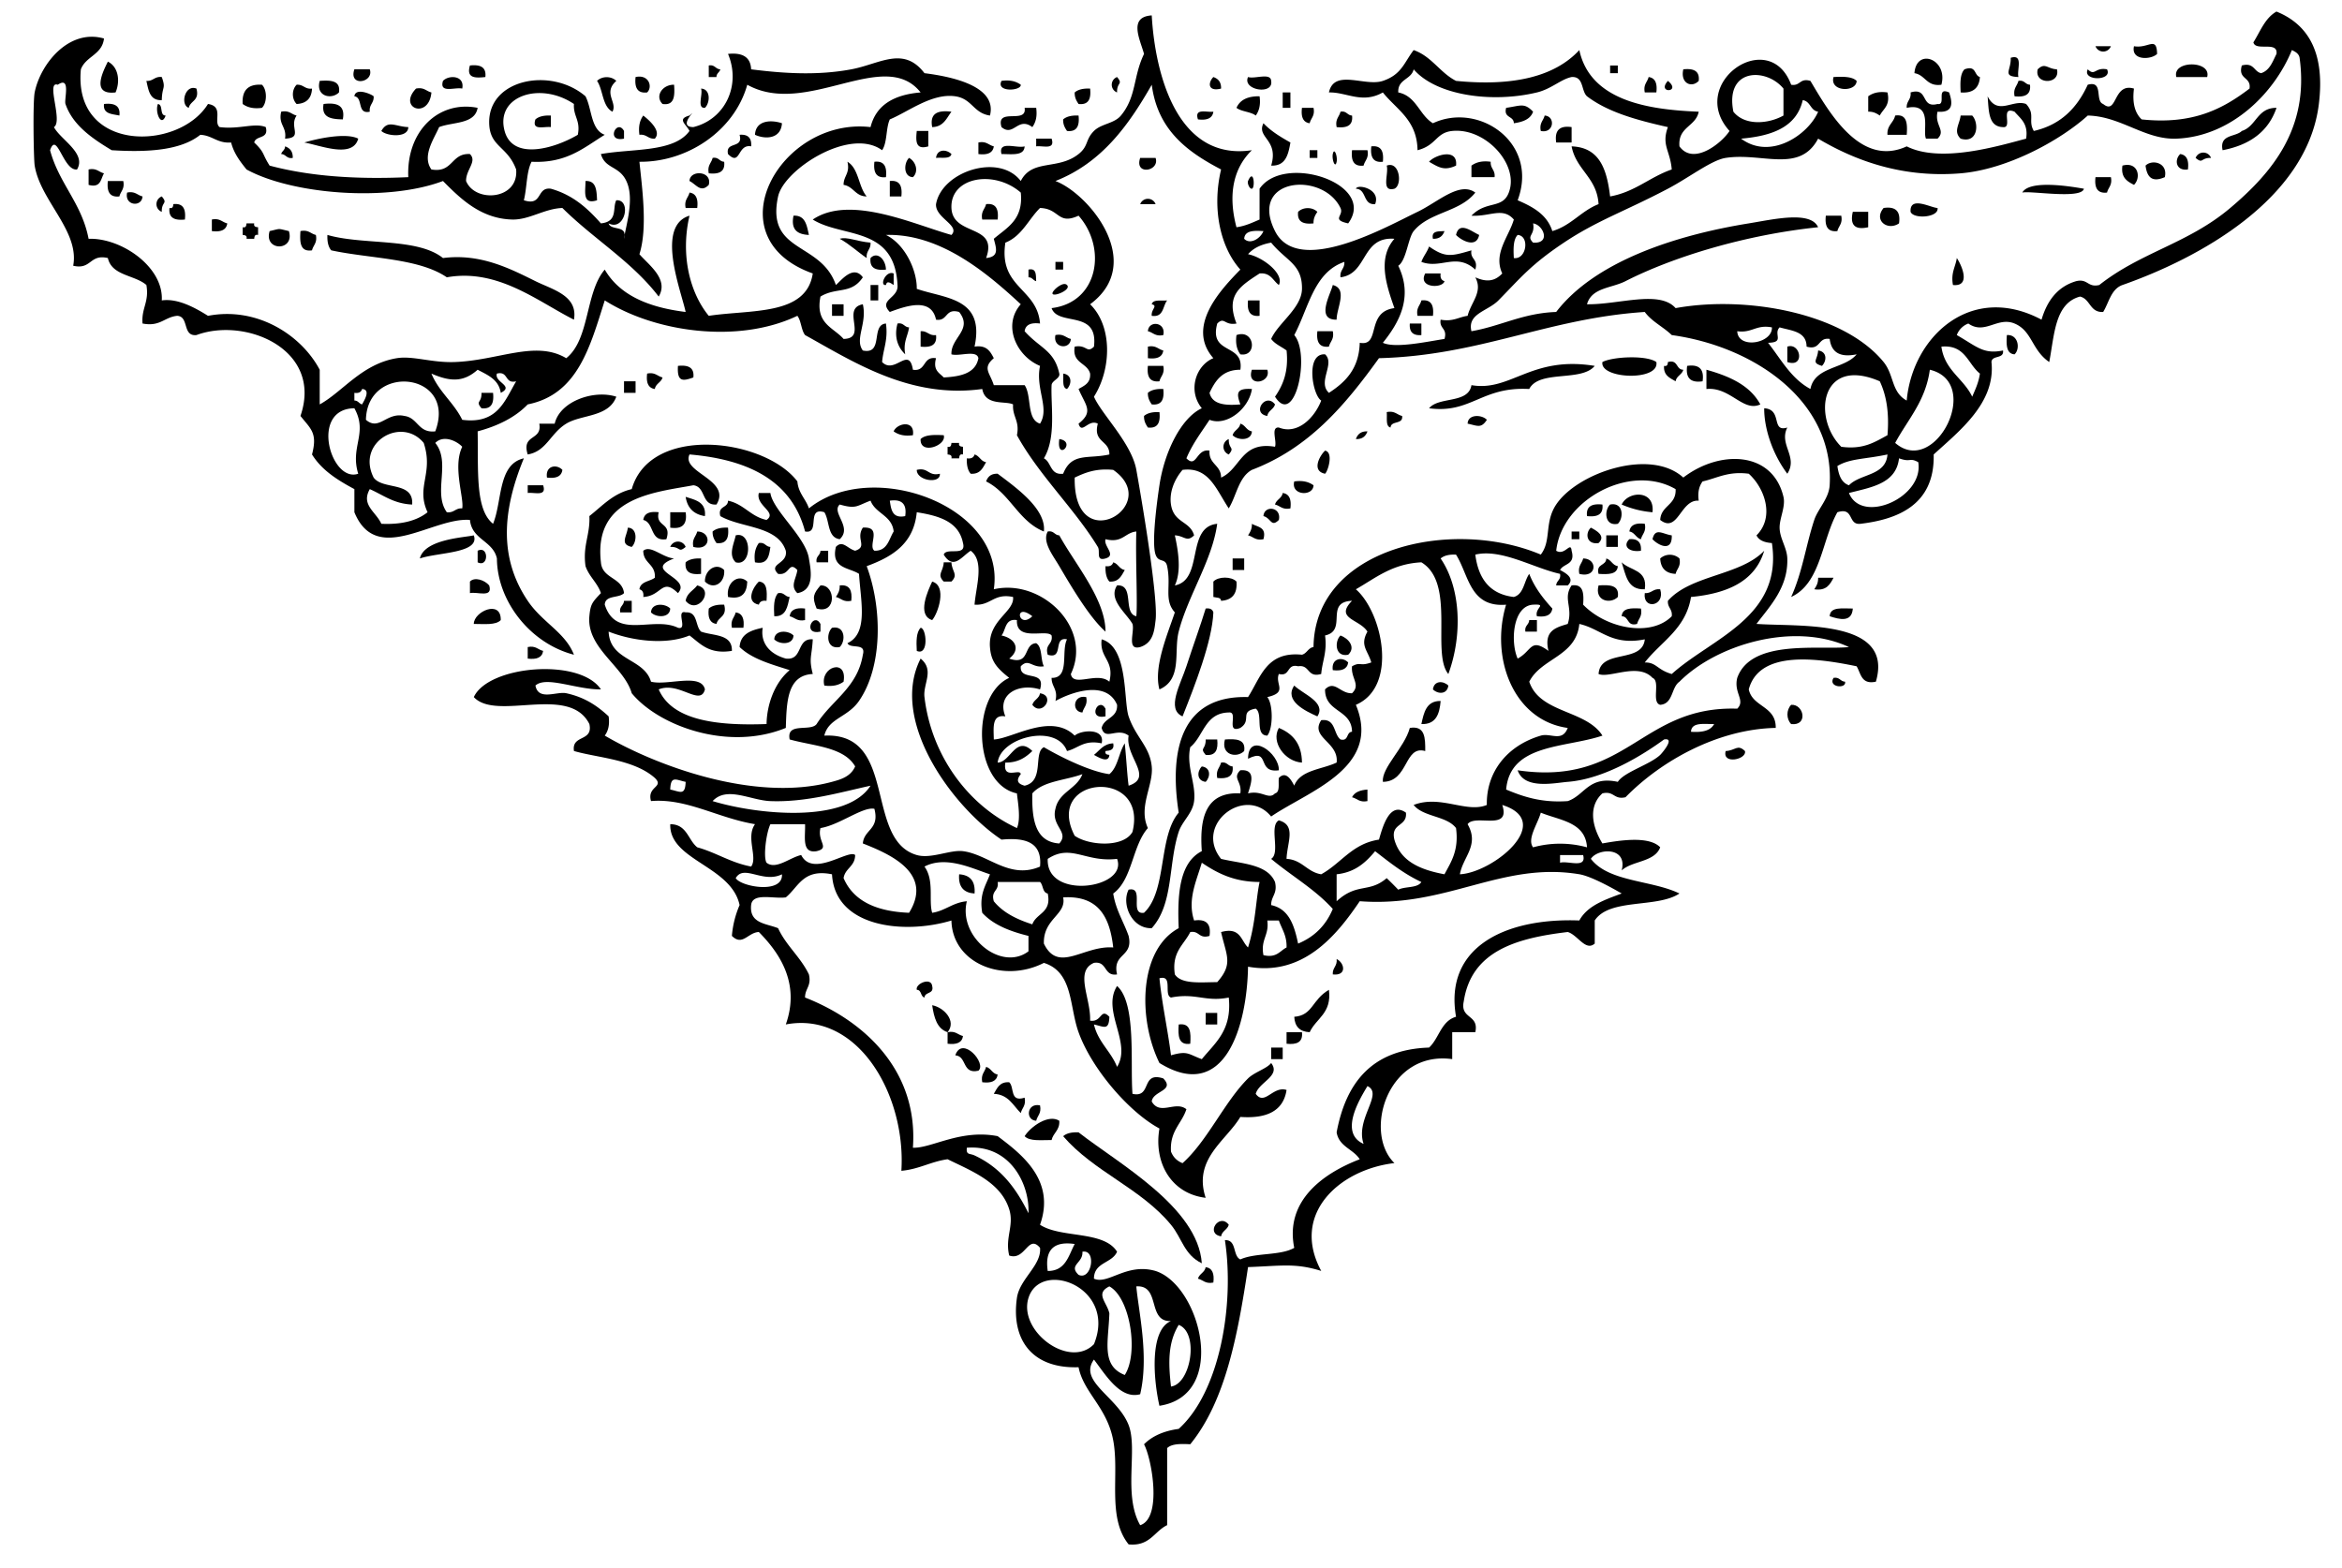 <svg xmlns="http://www.w3.org/2000/svg" viewBox="0 0 145.92 97.68"><g clip-rule="evenodd" fill-rule="evenodd"><path d="M134.4 3.36c-.366.37-1.646.428-1.44-.48.9.161 1.41-.665 1.44.48zM130.56 2.88h.961a.513.513 0 01-.96 0zM120.96 5.28c-.93.129-.988-.611-1.68-.72.12-1.614 2.11-.873 1.68.72zM125.28 3.6c.807-.247.373.746.479 1.2-1.04-.045-.44-.418-.48-1.2zM6.72 3.84c.675.333.775 1.24.48 1.92-1.563.182-.767-1.329-.48-1.92zM29.28 4.08c.628-.068 1.033.087.96.72-.627.067-1.201.081-.96-.72zM44.16 4.08c.388-.068.413.227.72.24-.045.194-.241.239-.24.48h-.48v-.72zM100.32 4.08h.479v.48h-.479v-.48zM128.16 4.32c.234.967-1.435.967-1.2 0 .46-.45.6-.026 1.2 0zM137.52 4.8h-1.921c-.28-1.049 2.2-1.049 1.92 0zM22.08 4.32h.96c.28.833-1.341 1.116-.96 0zM104.88 4.32c.628-.067 1.032.088.96.72-.45.471-1.16.139-.96-.72zM122.4 4.32c.755-.275.583.377.96.48-.045.675-.418 1.022-1.2.96-.03-.592-.04-1.156.24-1.44zM130.08 4.32c.458.451.435-.142 1.2 0 .37.738-1.57.738-1.2 0zM10.08 4.8c.269.756.021.543 0 1.44-.754.034-.825-.616-.96-1.2.43.03.506-.294.96-.24zM28.8 5.52c-.453-.106-1.446.326-1.2-.48.358-.381 1.368-.351 1.2.48zM38.4 5.04c-.849.757.081 1.333-.24 1.92-.635-.325-.575-1.345-.96-1.92.315-.308.884-.308 1.2 0zM39.6 4.8c.844-.182 1.074.628.72.96-.632.073-.788-.332-.72-.96zM69.6 4.8c.4.477-.022.305 0 .96a.513.513 0 010-.96zM75.6 4.8c.296.105.493.307.48.72-.833.209-.823-.37-.48-.72zM77.76 4.8c.422.138 1.41-.29 1.44.24.167.899-1.816.585-1.44-.24zM102.72 4.8c.423.058.547.413.48.96h-.721c-.1-.502.16-.635.24-.96zM114.24 4.8c.592-.031 1.156-.036 1.439.24-.01.722-1.7.697-1.44-.24zM19.92 5.04c.688-.047 1.31-.03 1.2.72-.463.467-1.469.251-1.2-.72zM62.4 5.04c.557-.077.921.039 1.2.24.042.391-1.57.485-1.2-.24zM103.92 5.04c.89.728-.73.809 0 0zM125.76 5.04c.388-.068.413.227.72.24.073.632-.332.788-.96.72-.1-.501.16-.636.24-.96zM16.32 5.28c.329.307.329 1.133 0 1.44-.556.076-.921-.039-1.2-.24-.055-.855.345-1.255 1.2-1.2zM18.48 5.28c.431-.03.506.294.96.24-.029.611-.349.931-.96.96-.308-.315-.308-.885 0-1.2zM42 5.28c.047.688.03 1.31-.72 1.2-.498-.494.001-1.217.72-1.2zM12.24 5.52c.206.766-.378.742-.48 1.2-.551-.188-.234-1.486.48-1.2zM25.92 5.52c.502-.102.636.165.96.24-.154 1.697-2.128.993-.96-.24zM43.68 5.52c.61.024.567.894.24 1.2-.521.04-.109-.851-.24-1.2zM67.92 5.52c.068.627-.087 1.032-.72.96-.127-.193-.25-.39-.24-.72.213-.186.542-.258.96-.24zM22.08 6c.062-.562 1.054-.138 1.2 0 .031.431-.293.506-.24.96-.818.178-.395-.884-.96-.96zM79.92 5.76h.48v.96h-.48v-.96zM117.6 5.76c.19.83-.267 1.014-.479 1.44-.193-.127-.39-.25-.72-.24V6c.28-.202.64-.316 1.2-.24zM119.04 5.76c1.144-.343.597 1.004 1.68.72.575.095-.133-1.093.721-.72.206.603.313 1.286-.721 1.2-.198.861.541 1.161 0 1.68H120c-.236-.492.45-2.262-1.2-1.92-.03-.43.29-.506.24-.96zM78.479 6c.077.557-.038.921-.239 1.2-.315-.245-.885-.235-1.2-.48.218-.502.708-.732 1.439-.72zM6.48 6.48c.627-.068 1.032.088.96.72-.459-.101-1.033-.087-.96-.72zM9.84 6.48c.346.054.084.716.48.72-.271.771-.685-.231-.48-.72zM20.16 6.48c.82-.1 1.367.072 1.2.96-.703-.017-1.353-.087-1.2-.96zM95.52 6.96c-.165.474-.64.64-1.199.72-.003-.477-.655-.305-.48-.96.905-.126 1.126-.337 1.679.24zM63.84 6.72h.72c.077.556-.039.921-.24 1.2-.907-.678-1.166.636-1.92 0-.376-1.256 1.607-.153 1.44-1.2zM81.12 6.72h.72c.102.501-.164.635-.24.96-.422-.058-.547-.413-.48-.96zM141.84 6.72c-.51 1.49-1.681 2.319-3.36 2.64-.209-1.009.798-.803 1.2-1.2.91-.288.95-1.451 2.16-1.44zM17.52 6.96c.501-.102.635.165.96.24-.491.726.441 1.385-.72 1.44.117-.758-.432-.848-.24-1.68zM59.28 6.96c-.309.412-.496.944-1.2.96-.167-.888.38-1.06 1.2-.96zM75.6 6.96c-.058.422-.412.547-.96.48-.242-.722.535-.425.96-.48zM83.52 6.96c.388-.067.414.227.721.24.072.632-.333.788-.96.72-.102-.502.163-.635.239-.96zM34.32 7.2v.72c-.425-.055-1.202.242-.96-.48.214-.187.542-.258.96-.24zM40.08 7.2c.42.329 1.143.988.72 1.44-.43.03-.506-.294-.96-.24-.076-.557.038-.921.24-1.2zM67.2 7.2c.067.627-.088 1.032-.72.96-.127-.193-.25-.39-.24-.72.214-.187.542-.258.96-.24zM96.24 7.2c.696.043.578 1.141-.24.96-.102-.502.164-.636.24-.96zM118.08 7.2c.75-.11.768.513.72 1.2h-1.2c-.04-.597.38-.743.48-1.2zM122.16 7.2h.72c.445.473.357 1.767-.72 1.44-.47-.449-.07-.879 0-1.44zM48.72 7.68c-.057.951-.984 1.03-1.68.72.049-.959 1.089-.925 1.68-.72zM25.44 7.92c-.004.698-1.356.567-1.68.24.41-.72.873-.266 1.68-.24zM78.72 7.68c.467.493 1.066.854 1.681 1.2-.135.746-.287 1.474-1.2 1.44.491-1.636-.93-1.729-.481-2.64zM38.88 8.16v.48c-1.17.24-.443-1.277 0-.48zM97.92 7.92v.96h-.96c-.111-.752.209-1.071.96-.96zM57.12 8.16h.72v.96c-.801.241-.787-.333-.72-.96zM22.32 8.64c-.346 1.259-2.352.416-3.36.24.869-.26 2.614-.623 3.36-.24zM46.08 8.4c.523-.043.764.197.72.72-.866-.164-.651 1.272-1.44.48-.18-.82.975-.305.72-1.2zM64.56 8.64h.96c.242.722-.535.425-.96.48v-.48zM60.96 8.88c.501-.102.636.165.96.24-.058.422-.413.547-.96.48v-.72zM17.76 9.12c.295.104.493.307.48.72-.388.068-.414-.227-.72-.24.045-.194.241-.239.24-.48zM63.84 9.12c-.027.613-.804.476-1.44.48-.227-.867.945-.335 1.44-.48zM85.44 9.12c.632-.072.787.332.72.96-.633.072-.788-.332-.72-.96zM137.76 9.84c-.654-.021-.482.4-.96 0a.513.513 0 01.96 0zM59.28 9.6c-.074.326-.601.199-.96.24.067-.556.641-.551.96-.24zM81.6 9.36h.48v.48h-.48v-.48zM83.04 9.6c.092-.457.306.153.24.48-.092.457-.305-.153-.24-.48zM84.24 9.36h.96c.102.502-.165.636-.24.96-.633.073-.787-.332-.72-.96zM90.72 10.32c-.737.341-1.079.108-1.68-.24.328-.407 1.807-.897 1.68.24zM135.84 9.6c.422.058.547.413.48.96-.75.112-.86-.603-.48-.96zM44.4 9.84c.388-.067.413.227.72.24.072.632-.333.788-.96.72-.101-.502.165-.635.24-.96zM56.64 9.84c.417.219.62.841.24 1.2-.61-.024-.567-.894-.24-1.2zM71.04 9.84H72c.28.833-1.341 1.116-.96 0zM52.8 10.08c.711.409.681 1.56 1.2 2.16-.716-.004-.816-.624-1.44-.72-.005-.565.414-.707.24-1.44zM54.48 10.08c.632-.072.788.332.72.96-.632.072-.788-.332-.72-.96zM92.88 10.08c-.03.43.294.506.24.96h-1.44v-.72c.279-.201.643-.317 1.2-.24zM134.88 11.04c-.694.298-1.094.123-1.2-.72.4-.407 1.41-.191 1.2.72zM86.4 10.32c.808-.305.992 1.217.479 1.44-.866.227-.334-.945-.479-1.44zM132.24 10.32c.971-.269 1.187.737.72 1.2-.42-.219-.83-.446-.72-1.2zM5.52 10.56c.501-.102.635.165.96.24-.209.351-.19.93-.96.72v-.96zM44.16 11.52c-.5.521-.776-.029-1.2-.24.021-.714 1.431-.642 1.2.24zM77.76 11.28c.363-.847.455.442.24.48-.142.025-.302-.337-.24-.48zM130.56 11.04h.961c.102.501-.165.635-.24.96-.63.072-.79-.333-.72-.96zM6.72 11.28h.96c.102.502-.165.636-.24.96-.632.072-.788-.332-.72-.96zM36.48 11.28c.675-.035.692.588.72 1.2-.944.304-.714-.566-.72-1.2zM55.44 11.28c.632-.072.788.333.72.96h-.72v-.96zM129.84 11.76c-.146.671-3.341.11-3.84.24.46-.833 3.15-.358 3.84-.24zM7.92 12c.502-.102.636.165.96.24-.043.696-1.141.578-.96-.24zM42.96 12c.422.058.547.413.48.96h-.72c-.102-.502.165-.635.24-.96zM72 12.72h-.96a.513.513 0 01.96 0zM10.08 12.24c.4.477-.022.305 0 .96a.513.513 0 010-.96zM10.8 12.72c.632-.073.788.332.72.96-.627.067-1.032-.088-.96-.72.204.044.227-.094.24-.24zM61.44 12.72c.632-.073.788.332.72.96h-.96c-.102-.502.164-.636.24-.96zM120.72 12.96c.096.598-1.499.71-1.68.24-.07-1.021 1.28-.244 1.68-.24zM82.08 13.2c-.127.193-.25.39-.24.72-.628.068-1.032-.087-.96-.72.315-.308.885-.308 1.2 0zM117.36 12.96c.751-.111 1.071.208.96.96-.71.484-1.61-.189-.96-.96zM115.44 13.2h.96v.96c-.83.186-1.15-.134-.96-.96zM49.44 13.44c.754-.035.825.616.96 1.2-.69-.031-1.14-.3-.96-1.2zM113.76 13.44h.96c.102.501-.164.636-.24.96-.63.072-.79-.332-.72-.96zM13.2 13.68c.501-.102.635.165.96.24-.058.422-.413.547-.96.48v-.72zM15.36 13.92h.48c-.044.204.094.227.24.24v.48c-.204-.044-.227.093-.24.24h-.48c.044-.204-.093-.226-.24-.24v-.48c.204.044.226-.094.24-.24zM18 14.4c.384 1.271-1.584 1.271-1.2 0 .739-.168.461-.168 1.2 0zM92.16 14.64c-.17.863-1.127.337-1.44 0 .193-.886.988-.199 1.44 0zM18.72 14.4c.501-.102.635.165.96.24.102.501-.165.635-.24.96-.75.11-.767-.513-.72-1.2zM90 14.4c-.104.295-.307.493-.72.48-.112-.512.343-.457.72-.48zM20.4 14.64c2.234.646 5.601.159 7.2 1.44 2.335-.301 4.188.662 5.76 1.44 1.066.528 2.666.896 2.4 2.4-2.26-1.137-4.743-3.207-7.92-2.64-1.759-1.201-4.764-1.156-7.2-1.68-.186-.214-.258-.542-.24-.96zM55.2 16.8c-.628.068-1.033-.087-.96-.72.411-.434.944.073.96.72zM121.92 16.08c.302.434.905 1.799-.24 1.68-.14-.779.16-1.116.24-1.68zM65.76 16.32h.48v.48h-.48v-.48zM64.08 16.8c.512-.112.457.343.48.72-.194-.045-.239-.241-.48-.24v-.48zM88.8 17.04h.96c-.039.279.054.427.24.48-.109.472-1.684.431-1.2-.48zM54.24 17.76h.48v.96h-.48v-.96zM65.76 18c.038-.038.505-.456.72-.24.364.365-1.481 1.001-.72.24zM83.04 17.76c.954.242.23 1.447.24 2.16-1.312.02-.394-1.55-.24-2.16zM71.76 18.96c.075-.326.601-.199.96-.24-.284.356-.208 1.072-.96.96-.051-.41.409-.621 0-.72zM77.76 18.72h.72v.96c-.632.072-.788-.332-.72-.96zM88.56 18.72c.633-.073.788.332.721.96h-.96c-.102-.502.163-.636.239-.96zM51.84 18.96h.72v.72h-.72v-.72zM55.92 20.16c.388-.068.413.227.72.24-.077.563-.379.901-.24 1.68-.531-.507-.68-1.179-.48-1.92zM72.48 20.88c-.501.102-.635-.165-.96-.24.043-.696 1.141-.578.96.24zM87.84 20.16h.72v.72c-.524.043-.763-.196-.72-.72zM57.36 20.64c.431-.031.506.293.96.24.073.632-.332.788-.96.72v-.96zM82.08 20.64h.96c.102.501-.164.635-.24.96-.632.072-.787-.332-.72-.96zM65.76 20.88c.502-.102.636.165.96.24-.043.696-1.141.578-.96-.24zM77.04 20.88c1.139-.403 1.323 1.381.24 1.2-.202-.279-.316-.643-.24-1.2zM125.04 20.88c.714-.051.847.856.479 1.2-.52-.035-.52-.605-.48-1.2zM71.52 21.6c.501-.102.635.165.96.24-.058.422-.413.547-.96.48v-.72zM111.36 22.56v-.96c.83-.28 1.12 1.341 0 .96zM113.28 21.84c.556.067.552.641.239.96-.7-.209-.27-.36-.24-.96zM103.2 22.56c.215 1.212-3.545 1.062-3.36 0 .63-.336 2.74-.443 3.36 0zM103.92 22.56c.655-.175.483.477.96.48-.085.315-.423.377-.479.72-.352-.208-.761-.359-.721-.96.2.044.23-.093.24-.24zM42.24 22.8c.627-.067 1.032.088.96.72-.675.246-1.022.272-.96-.72zM71.52 22.8h.96c.102.502-.165.636-.24.96-.633.073-.788-.332-.72-.96zM105.12 22.8c.751-.111 1.071.209.96.96-.75.112-1.07-.209-.96-.96zM78 23.04h.96c.28.833-1.341 1.116-.96 0zM106.32 23.04c1.437.403 2.713.967 3.359 2.16-1.074.503-1.868-1.105-3.359-.96v-1.2zM40.32 23.28c.502-.102.636.165.96.24-.084.315-.422.377-.48.72-.422-.058-.547-.413-.48-.96zM66.24 23.28c.556.067.551.641.24.96-.326-.074-.199-.601-.24-.96zM38.88 23.76h.72v.72h-.72v-.72zM72.48 24.24c.068.627-.087 1.032-.72.96-.127-.193-.25-.39-.24-.72.213-.187.542-.258.96-.24zM30 24.48h.72c.067.627-.088 1.032-.72.96-.4-.477.021-.305 0-.96zM38.4 24.72c-.476 1.29-2.176 1.1-3.12 1.68-.999.613-1.229 1.721-2.4 1.92-.409-1.289.92-.84.72-1.92h.96c.325-1.399 2.448-2.132 3.84-1.68zM79.44 25.2c-.085.315-.423.377-.48.72-1.002-.161-.111-1.49.48-.72zM109.92 25.44c1.161.068.405 1.521 1.44 1.2-.54 1.067.688 1.821 0 2.88-.96-1.279-1.45-2.878-1.44-4.08zM72.24 25.68c.067.627-.088 1.032-.72.96-.127-.193-.25-.39-.24-.72.214-.187.542-.258.96-.24zM86.4 25.68c.501-.102.635.165.96.24.073.554-.693.267-.721.72-.325-.074-.199-.601-.239-.96zM92.64 26.16c-.359.558-.587.366-1.199.24.023-.611.893-.567 1.199-.24zM56.88 27.12c-.557.077-.921-.039-1.2-.24.213-.522 1.34-.733 1.2.24zM77.28 26.4c.314.085.377.422.72.48-.024.611-.895.567-1.2.24.085-.315.423-.377.48-.72zM85.2 26.88c-.105.295-.308.493-.721.48.106-.295.308-.493.721-.48zM58.8 27.12c.199.647-1.495 1.251-1.44.24.284-.277.848-.272 1.44-.24zM66 27.36c1.1.16-.193 1.453 0 0zM76.56 27.36c-.021.655.4.483 0 .96a.513.513 0 010-.96zM59.28 27.6h.48c-.044.204.094.226.24.24v.48c-.204-.044-.227.094-.24.24h-.48c.044-.204-.093-.227-.24-.24v-.48c.204.044.227-.093.24-.24zM82.56 28.08c.534.101.188 1.273 0 1.44-.863-.169-.337-1.126 0-1.44zM60.72 28.32c.315.085.377.423.72.48-.208.352-.359.761-.96.72-.187-.213-.258-.542-.24-.96.279.039.427-.053.48-.24zM35.04 29.28c-.058.422-.413.547-.96.48-.112-.747.604-.858.96-.48zM57.12 29.28c.734-.174.706.414 1.44.24.052.66-1.449.442-1.44-.24zM65.04 33.12c-1.596-.645-2.104-2.376-3.6-3.12.105-.295.307-.493.72-.48 1.159.874 3.036 2.198 2.88 3.6zM80.64 30c.557-.077.922.039 1.2.24-.021.714-1.431.642-1.2-.24zM32.88 30.24h.96c.242.722-.535.425-.96.48v-.48zM47.28 30.72H48c.154 1.087 2.199 2.74 2.4 4.08.083.55.436 1.969-.72 2.16-.47-.448-.074-.879 0-1.44-.566-.587-.447.358-1.2.24-.654-.65.621-.597.48-1.44-.51-1.569-2.758-1.402-4.08-2.16-.175-.655.477-.483.48-.96.992.208 1.408.992 2.4 1.2.695-.481-.692-.889-.48-1.68zM79.92 30.72c.422.058.547.413.48.96-.502.102-.636-.165-.96-.24.084-.315.422-.378.48-.72zM102.96 31.92a6.082 6.082 0 01-1.92-.48c.39-.85 2.08-.939 1.92.48zM42.72 30.96c.603.197 1.286.314 1.2 1.2-.694-.106-1.094-.506-1.2-1.2zM99.84 31.44c.072.632-.332.788-.96.72-.072-.632.332-.787.96-.72zM100.32 31.44c.831-.168.86.841.479 1.2-.831.168-.861-.841-.48-1.2zM79.68 32.4c-.489.482-.471-.106-.96-.24.044-.696 1.14-.578.96.24zM41.04 31.92c-.223.943.834.605.48 1.68-1.042.163-.736-1.023-1.44-1.2.058-.422.413-.547.96-.48zM41.76 31.92h.96c.111.751-.209 1.071-.96.96v-.96zM78 32.64c.351.209.93.19.72.96-.501.102-.635-.165-.96-.24.127-.193.251-.39.24-.72zM101.52 33.12c.059-.422.413-.547.96-.48.103.501-.164.635-.239.96-.32-.085-.38-.422-.72-.48zM39.12 32.88c.61.024.567.895.24 1.2-.752-.166-.313-.64-.24-1.2zM45.36 32.88c.068.628-.087 1.032-.72.96-.127-.193-.25-.39-.24-.72.214-.186.542-.258.96-.24zM99.12 32.88c.418.217.925.537.479.96-.746.112-.857-.604-.479-.96zM29.52 33.36c.408 1.124-2.25 1.055-3.36 1.44.288-1.208 2.781-1.302 3.36-1.44zM43.44 33.12c.913.006.874 1.25-.24.96-.102-.502.164-.636.24-.96zM65.28 33.12c.388-.068.414.227.72.24 1 1.818 2.875 3.98 2.88 6-.973-.86-2.049-2.665-2.88-4.08-.402-.686-1.075-1.512-.72-2.16zM97.92 33.12h.48v.48h-.48v-.48zM104.16 33.36c.04 1.073-.845.62-1.2.24.17-.752.64-.313 1.2-.24zM42.72 34.08c-.477.4-.305-.022-.96 0a.513.513 0 01.96 0z"/><path d="M45.84 33.36c1.027-.28 1.027 1.961 0 1.68-.476-.454-.116-1.134 0-1.68zM100.08 33.36h.72v.72h-.72v-.72zM102.24 34.32c-.749.114-1.162-.299-.721-.72.52-.043.76.196.72.72zM47.28 33.84c.388-.067.414.227.72.24-.083.557-.155 1.125-.96.96-.077-.557.039-.921.24-1.2zM42 34.8c-2.056.778 1.145 1.174.24 2.16-1.011-.988-.986.174-2.16.24.039-.279-.053-.427-.24-.48.067-.493.641-.479.96-.72.061-.861-.721-.879-.72-1.68.454-.383 1.18.416 1.92.48zM29.76 34.32c.7-.353.7 1.073 0 .72v-.72zM51.12 34.32h.48v.72h-.72c-.068-.388.227-.413.24-.72zM104.64 34.8c.102.502-.164.636-.239.96-.611-.029-.931-.349-.96-.96a.895.895 0 011.2 0zM43.68 34.8v.96c-.628.068-1.033-.087-.96-.72.214-.186.542-.258.96-.24zM76.8 34.8h.72v.72h-.72v-.72zM98.64 34.8c.913.006.874 1.25-.239.96-.102-.502.163-.635.239-.96z"/><path d="M100.08 34.8c.315.085.377.423.72.48-.035.525-.604.516-1.2.48-.175-.655.48-.483.48-.96zM59.28 35.04c.026.597.45.743 0 1.2h-.48c-.45-.457-.026-.603 0-1.2h.48zM69.36 35.04c.315.085.377.422.72.48-.209.351-.359.761-.96.72-.187-.214-.258-.542-.24-.96.279.039.427-.053.48-.24zM101.04 35.04c.516.524 1.632.448 1.439 1.68-1.09.051-1.18-.897-1.44-1.68zM45.12 35.52c.077.779-.646 1.278-1.2.72-.017-.719.706-1.218 1.2-.72zM30.48 36.48c.247.807-.747.374-1.2.48v-.72c.284-.305.907-.102 1.2.24zM46.56 36.24c-.031.689-.3 1.14-1.2.96-.139-.889.647-1.485 1.2-.96zM77.04 36.24c.062.782-.285 1.155-.96 1.2-.007-.233-.294-.186-.48-.24v-.96c.307-.328 1.133-.328 1.44 0zM113.28 36h.96c-.22.421-.446.834-1.2.72.13-.193.25-.389.24-.72zM47.28 36.24c.525.035.516.604.48 1.2-.279-.039-.427.053-.48.24-.863-.17-.338-1.126 0-1.44zM58.08 36.24c.945.268.367 1.981 0 2.4-.984-.307-.249-1.864 0-2.4zM43.44 36.48c1.145.267.015 1.873-.72.96.072-.489.481-.639.72-.96zM51.12 36.48c.952-.064 1.027 1.828-.24 1.44-.301-.731-.183-.933.24-1.44zM52.32 36.48c.632-.072.788.333.72.96-.501.102-.636-.165-.96-.24.127-.193.251-.389.24-.72zM99.6 36.48c.688-.047 1.311-.03 1.2.72-.46.467-1.469.251-1.2-.72zM103.44 36.72c.335 1.068-1.102 1.299-.961.24.43.03.51-.294.96-.24zM48.48 36.96c.388-.067.413.227.72.24-.136.584-.206 1.234-.96 1.2-.032-.591-.036-1.156.24-1.44zM38.88 37.44h.48v.72h-.72c-.068-.388.227-.413.24-.72zM41.76 37.92c-.024.611-.894.567-1.2.24.024-.611.894-.567 1.2-.24zM45.12 37.68c.206.766-.378.742-.48 1.2-.422-.058-.547-.413-.48-.96.214-.187.542-.258.96-.24zM31.2 38.64c-.31.331-1.042.237-1.68.24-.004-.769 1.711-1.542 1.68-.24zM50.16 37.92v.72c-.502.102-.636-.165-.96-.24.058-.422.413-.547.96-.48zM75.12 37.92c.279-.039.427.053.479.24-.071 1.797-1.161 4.577-1.919 6.48-1.038-.446-.114-2.025.24-3.12.414-1.28.901-2.608 1.2-3.6zM102.24 37.92c.102.502-.165.636-.24.96-.655.175-.483-.477-.96-.48.04-.525.6-.515 1.2-.48zM115.44 37.92c-.057.893-.852.673-1.44.48.03-.613.8-.476 1.44-.48zM45.84 38.16c.422.058.547.413.48.96h-.72c-.101-.502.165-.636.24-.96zM51.12 38.88v.48c-1.17.241-.443-1.277 0-.48zM95.28 38.64h.479v.72h-.72c-.066-.388.228-.413.241-.72zM51.84 39.12c.831-.168.861.841.48 1.2-.831.168-.861-.841-.48-1.2zM57.36 39.12c.367.004.526 1.778-.24 1.44-.032-.592-.037-1.156.24-1.44zM49.44 39.6c-.024.611-.894.567-1.2.24.024-.611.894-.567 1.2-.24zM83.52 39.6c.488.175.98.722.48 1.2-.831.168-.86-.842-.48-1.2zM32.88 40.32c.502-.102.636.165.96.24-.058.422-.413.547-.96.48v-.72zM84 41.28c-.058.422-.413.547-.96.48-.112-.747.604-.858.96-.48zM52.56 42.48c-.279.202-.644.316-1.2.24-.294-1.172 1.451-1.735 1.2-.24zM114.24 42.24c.388-.068.413.227.72.24.1.466-1.09.351-.72-.24zM90.24 42.72c-.067.556-.642.551-.96.24.067-.556.641-.552.96-.24zM80.64 42.72c.531.528 2.018 1.045 1.44 1.92-.734-.325-2.095-.968-1.44-1.92zM64.8 43.2c1.002.16.112 1.49-.48.72.085-.315.423-.378.48-.72zM67.68 43.44c.102.501-.165.636-.24.96-.696-.043-.579-1.141.24-.96zM89.76 43.68c-.067.812-.288 1.471-1.2 1.44.156-.724.308-1.452 1.2-1.44zM68.88 44.16v.48c-1.17.24-.443-1.277 0-.48zM111.6 43.92c.79-.057 1.079 1.322 0 1.2-.31-.315-.31-.885 0-1.2zM79.68 45.36c.851.35 1.429.972 1.44 2.16-1.067-.062-1.95-1.287-1.44-2.16zM87.84 45.36c.96-.16.965.635.96 1.44-1.322-.379-1.026 1.909-2.64 1.92-.091-.881 1.346-2.123 1.68-3.36zM75.12 46.08h.72c.067.627-.088 1.032-.72.96-.399-.477.022-.305 0-.96zM76.32 46.08c.687-.047 1.31-.03 1.199.72-.462.467-1.468.251-1.199-.72zM69.36 46.32c.088.408-.187.453-.48.48-.044.204.094.227.24.24-.036.597-.813.07-.96 0 .36-.28.587-.693 1.2-.72zM79.68 48c-1.424.194-.495-1.43-1.92-.72.013-1.736 1.955-.364 1.92.72zM108.72 46.8c.142.512-1.434.872-1.2 0 .6-.026.74-.45 1.2 0zM76.08 47.52c.388-.068.413.227.72.24.072.633-.332.788-.96.72-.102-.501.165-.635.24-.96zM74.88 47.76c.557.067.552.641.24.96-.557-.067-.552-.641-.24-.96zM85.2 49.2v.72c-.502.102-.636-.165-.96-.24.157-.322.513-.447.96-.48zM59.76 54.48c.675.045 1.022.417.96 1.199-.675-.044-1.023-.416-.96-1.199zM83.28 59.76c.498.241.657 1.062-.24.96-.03-.431.294-.506.24-.96zM58.08 61.44c.132.531-.458.341-.48.72-.261-.06-.163-.478-.48-.48-.103-.387.895-.805.96-.24zM80.64 63.36c1.166-.091 1.085-1.056 2.16-1.681.188 1.469-.795 1.766-1.2 2.641-.611-.029-.931-.349-.96-.96zM59.04 64.32c-.663-.217-.845-.915-.96-1.681.73.134 1.537.984.96 1.681zM75.12 63.12h.72v.72h-.72v-.72zM73.44 63.84c.75-.109.767.513.72 1.2-.75.109-.767-.513-.72-1.2zM59.04 64.32c.501-.102.635.164.96.239-.058.423-.413.548-.96.48v-.719zM81.12 64.32c.072.632-.332.787-.96.72v-.72h.96zM60.96 66.72c-1.035.234-.698-.901-1.44-.96.431-1.257 1.979.515 1.44.96zM79.2 65.28h.72V66h-.72v-.72zM61.44 66.48c.315.084.377.422.72.479-.058.422-.413.547-.96.48-.102-.501.164-.634.24-.959zM64.8 68.88c.102.502-.164.636-.24.96-.696-.043-.579-1.141.24-.96zM66 69.84c.037.598-.377.743-.48 1.2-.638-.003-1.371.091-1.68-.24.384-.608 1.494-1.391 2.16-.96zM74.88 78.72c-1.105-.531-1.229-1.562-1.92-2.399-1.878-2.281-4.799-3.294-6.72-5.521.213-.187.542-.258.96-.24 2.505 1.959 7.432 4.66 7.68 8.16zM76.56 76.32c-.084.314-.422.377-.479.72-1.004-.16-.112-1.49.479-.72zM75.12 78.96c.422.058.547.413.479.96-.501.102-.635-.164-.96-.24.086-.315.423-.377.481-.72zM52.32 14.88c.459-.144 1.063.169 1.92.24.03.43-.294.506-.24.96-.572-.388-1.058-.862-1.68-1.2zM55.68 17.04v.72c-.214-.147-.429-.29-.48 0-.429.071-.015-.931.48-.72z"/><path d="M43.2 7.92c1.988-.489 2.979-2.607 2.16-4.56.896-.096 1.408.192 1.44.96 2.03.257 4.118.395 6.24 0 1.771-.329 3.247-1.481 4.56.24 1.877.233 4.535.862 4.08 2.64-1.037-.15-1.107-1.048-2.16-1.2-1.455-.21-2.937.97-4.08 1.44-.251.549-.152 1.448-.48 1.92-2.008-1.464-6.118 1.207-6.48 2.88-.769 3.552 2.667 2.799 3.6 5.52.316-.263 1.083-1.292 1.68-.48-.729 1.084-1.636.588-2.64 1.2-.34 1.7.807 1.914 1.44 2.64 1.535-.033-.181-1.899 1.2-2.16.28 1.206-.528 2.176 0 2.88 1.319.279.471-1.609 1.44-1.68.142 1.021-.173 1.587-.24 2.4.793.805 1.675-1.041 1.92.48.85.13.59-.85 1.44-.72-.205.765.209.911.48 1.2 1.063-.057 1.983-.257 2.16-1.2-.104-.537-1.183-.097-1.68-.24-.051-1.042 1.356-1.529.48-2.64-.896-.256-.684.596-1.44.48-.293-1.419-1.888-.845-2.88-.48-.74-.769.564-.846.48-1.68-.178-3.696-3.437-2.922-5.28-4.08 2.31-1.568 6.286.3 8.64.96.575-.591-1.015-1.053-.96-1.92.357-2.036 3.933-3.209 5.28-1.44.711-1.397 2.306-.658 3.6-1.68.637-.504.411-.892.96-1.44.46-.459 1.257-.451 1.68-.96.976-1.174.753-2.417 1.44-3.84-.244-.896-.998-2.308.48-2.4.213 3.712 1.613 9.092 6.24 8.4-1.118 1.081-1.518 2.703-.96 4.8.561-.079.991-.289 1.439-.48v-1.92c1.517-2.229 7.348-.311 5.521 2.16-1.085-.238-.247-.476-.48-.96-1.108-2.307-5.748-1.884-4.079 1.44 1.439 2.868 7-.301 8.88-1.2 1.278-.612 2.621-1.917 3.6-1.2-.976 1.234-2.86 1.2-3.84 2.4-.347.426-.456 1.833-.96 2.16.946 1.95.054 3.539-.96 4.8.771.363 2.794-.079 3.84-.24.198-.678-.338-.622-.24-1.2.779.139 1.117-.164 1.681-.24.22-.874.968-1.485.479-2.4.714.318 1.218.246 1.68-.24-.581-1.236.41-2.29.721-3.36-.689-.797-1.475-.173-2.641-.24.99-1.03 2.071-.311 2.4-1.68.405-1.684-1.597-3.804-3.601-3.6-1.02.104-.974.898-2.159 1.2-.027-1.893-1.31-2.531-2.16-3.6-1.287.731-2.269-.031-3.36 0 .326-1.498 2.247-.345 3.36-.72 1.171-.394 1.321-1.138 1.92-1.92 1.127.393 1.633 1.407 2.64 1.92 3.55.349 6.142-.258 7.681-1.92.688 3.193 4.354 3.716 7.439 3.84-.183.938-1.307.933-1.2 2.16.885 1.223 2.652-.23 3.12-.96-2.678-2.972 2.474-6.548 3.84-2.88.579.099.522-.438 1.2-.24 1.163 1.96 3.118 5.408 6 4.08 2.124 1.071 5.758-.04 7.44-.48.145-.945-.354-1.247-.721-1.68-.944-.384-.083 1.037-.72.96-.935-.025-.878-1.042-.96-1.92.63 1.235 1.565.165 2.4.48.599.657.097 1.023.479 1.68 1.694-.386 2.706-1.454 3.36-2.88 1.006-.286.429 1.012.96 1.2.898.723.604-1.351 1.92-.96-.116.916.068 1.532.48 1.92 3.221.341 5.083-.677 6.72-1.92.116-.756-.736-.543-.48-1.44.766-.206.742.377 1.2.48.545-.175.718-.722.96-1.2.112-.833-1.302-.138-1.439-.72.432-.688.723-1.517 1.439-1.92 2.083.844 3.015 2.703 2.64 5.76-.732 5.982-7.558 9.638-12.239 11.28-.708.253-.835 1.086-1.2 1.68-.843.042-.789-.811-1.44-.96-1.582.418-1.594 2.406-1.92 4.08-1.1-.752-1.059-1.942-2.16-2.4-1.067-.444-1.851.723-2.88 0a1.212 1.212 0 00-.72.72c1.26.72 1.649 1.209 2.88.96.073.554-.693.267-.72.72.271 2.548-2.012 4.303-3.601 5.76.078 3.206-2.344 4.053-4.56 4.32-.812.092-.378-1.062-1.44-.72-.978 1.742-1.02 4.42-2.88 5.28.715-1.583.913-3.206 1.44-4.8.227-.686.909-1.33.96-2.16.319-5.242-4.703-8.652-9.84-9.36-.526-.514-1.241-.838-1.681-1.44-6.078.401-10.244 2.715-16.56 2.88-2.078 2.882-4.327 5.593-7.92 6.96-.825.456-.954 1.606-1.44 2.4-.803-1.215-1.243-2.606-2.879-2.4-.534.626-.832 1.421-.72 2.16.177 1.168 1.189 1.014 1.44 1.92-.458.45-.604.026-1.2 0 .208.936.423 2.235 0 3.12 1.817-.342.673-3.646 2.64-3.84-.302 2.263-1.824 4.474-2.4 6.72-.318 1.244.25 2.972-1.2 3.6-.381-1.397.512-3.447.96-4.8-.696-.776-.215-1.626-.48-2.88-.113-.533-.534-.183-.72-.72-.258-.743.085-3.278.24-4.32.31-2.084 1.354-4.2 2.64-4.8-.898-1.106-.367-2.673.72-3.12-1.733-1.98.488-4.295 1.681-5.52-1.224-1.361-1.789-3.748-1.2-6.24-2.104-1.097-3.951-2.45-4.32-5.28-1.452 2.548-3.129 4.871-6 6 2.095.799 5.647 5.099 2.16 7.68 1.387 1.35 1.348 4.008.24 5.76.455 1.074 2.341 2.888 2.64 4.56.482 2.697 1.357 8.087 1.2 9.36-.075.607-.124 1.412-.96 1.68-.867.228-.335-.945-.48-1.44-.381-.678-1.541-1.521-.96-2.4 1.113-.073.34 1.74 1.2 1.92.082-.887-.059-3.617 0-5.28-.727.073-.857.742-1.92.48-.144.427.704.997 0 1.2-.626.182-.306-.435-.48-.72-1.453-2.385-3.665-4.458-5.04-6.96.185-.905-.292-1.147-.24-1.92-.478-.238-1.727.114-1.92-.96-4.495.625-8.04-1.7-11.04-3.36-.245-.315-.235-.885-.48-1.2-3.722 1.778-8.919 1.002-12-.96-.911 2.85-1.664 5.856-4.8 6.48-.785.814-1.858 1.341-3.12 1.68.045 2.501-.153 4.878.96 5.76.583-1.417.286-3.714 1.92-4.08-1.379 3.34-1.523 6.261.24 8.88.917 1.361 2.335 1.961 2.88 3.36-2.743-.71-4.784-3.358-4.8-6-.248-1.112-1.559-1.161-1.68-2.4-2.332-.184-5.825 2.881-7.2-.48v-1.44c-1.041-.559-2.029-1.17-2.64-2.16.356-1.351-.081-1.589-.72-2.4 1.421-4.128-3.399-6.182-6.48-5.04-.893.093-.444-1.156-1.2-1.2-.8.08-1.064.695-2.16.48-.08-.96.428-1.333.24-2.4-.727-.633-2.152-.568-2.4-1.68-1.147-.268-1.013.748-2.16.48.405-2.157-2.045-4.048-2.4-6.24-.065-.4-.122-3.947 0-4.56.348-1.759 2.124-3.99 4.318-3.36-.109 1.011-1.135 1.105-1.44 1.92-.489 5.208 6.105 5.104 7.92 2.16 1.012.152.314 1.101.72 1.44 1.25.157 2.168-.284 2.88 0 .21.771-.623.498-.72.96.679.652.479.691.96 1.44 2.461.66 5.37.871 8.64.72-.127-2.867 1.891-4.802 4.32-4.32-.17 1.03-1.533.867-2.4 1.2-.293.698-1.091 1.794-.48 2.64 1.357.237 1.212-1.028 2.4-.96.466.462-.252.966-.24 1.68.565 1.378 3.287 1.179 3.12-.72-.542-1.471-1.642-1.383-1.68-2.88-.07-2.762 3.864-3.518 6-1.68.411.789.32 2.08 1.2 2.4-1.291.79-2.37 1.79-4.56 1.68-.327.633-.284 1.636-.48 2.4 1.191.391.765-.835 1.68-.72 1.375.385 2.295 1.225 3.12 2.16 1.089-.106.704-.972.96-1.44.965-.063.542 1.961-.48 1.44.151.489 1.213.067.96.96.082-.684.606-2.24.24-3.36-.404-1.234-1.396-.915-1.68-1.92 1.968-.353 4.55-.09 5.52-1.44-.209-.423-.803-.743 0-.96.655-.587-.849.719.24.72zm92.4.72c-1.965.074-3.457-1.397-5.52-1.44-1.717 1.553-5.02 3.36-7.92 3.6-3.881.321-6.864-.965-8.88-2.16-1.16 2.185-3.495.846-5.761 1.2-.89.139-2.248 1.208-3.6 1.92-2.653 1.399-4.406 1.976-6.479 3.36-2.078 1.387-2.702 2.203-4.08 3.6-.676.684-1.949.813-1.681 1.92 1.841-.32 3.194-1.126 5.28-1.2 2.384-3.108 7.325-4.765 12-5.52 1.521-.246 3.856-.806 4.32.24-4.588.478-9.066 1.865-12 3.36-.875.446-2.106.396-2.4 1.44 1.989.029 4.511-.902 5.521.24 4.475-.809 10.499.334 12.96 3.36.671.826.466 1.868 1.439 2.4.355-3.971 4.001-7.381 8.4-5.04.349-1.171.985-2.055 2.16-2.4.733-.174.705.414 1.439.24 2.594-2.052 5.528-2.577 8.16-4.8 2.59-2.188 4.929-4.95 4.32-9.36-.051-.27-.267-.374-.48-.48-1.1 2.707-3.8 5.392-7.2 5.52zM95.76 5.76c-2.79.673-6.271.198-7.68-1.44-.149.651-1.003.598-.96 1.44 1.133.227 1.31 1.41 2.16 1.92 2.854-1.343 6.617 1.208 5.279 4.8.951.409 1.833.888 2.16 1.92 1.176-.345 1.787-1.252 2.88-1.68-.099-1.661-1.396-2.124-1.68-3.6 1.777.063 2.2 1.479 2.4 3.12 1.559-.281 2.47-1.21 3.84-1.68-.093-1.174-.655-1.508-.24-2.64-1.895-.426-3.724-.917-5.04-1.92-.376-.344-.188-1.251-.96-1.2-.666.136-1.257.742-2.16.96zm-49.2-.48c-.814 2.898-3.762 4.835-6.72 4.8.173 1.692.515 4.139 0 5.76.55.65 1.858 1.552 1.2 2.64-1.662-2.178-4.075-3.605-6-5.52-1.119.039-2.065.745-3.12.72-1.97-.047-3.249-1.321-4.32-2.4-3.503 1.322-9.436.821-12.24-.72-.39-.49-.779-.981-.96-1.68-.864.064-1.157-.443-1.92-.48-1.203.958-3.215 1.105-5.52.96-1.237-.743-2.43-1.568-2.88-2.88-.096-.279.354-1.767-.48-1.2-.761-.27.339 2.295-.24 2.64.417.79 2.042 1.629 1.44 2.64-.858.109-1.253-2.437-1.68-1.2.557 2.083 1.977 3.303 2.4 5.52 2.047-.07 4.683 1.762 4.56 3.84.948-.138 1.989.398 2.88.96 3.073-.592 5.826 1.212 6.96 3.36v2.16c1.43-.786 2.628-2.523 4.8-2.88 1.005-.165 2.173.291 3.6.24 2.738-.097 5.05-1.38 6.96-.24 1.474-1.166 1.178-4.102 2.4-5.52.942 1.618 2.761 2.359 5.04 2.64-.276-1.309-1.892-5.36.24-6-.575 2.479.034 4.821 1.2 6.24 2.639-.401 6.085.005 6.48-2.64-6.285-2.244-2.006-9.766 3.6-9.12.352-1.408 1.497-2.023 3.12-2.16-2.257-2.862-7.112 1.58-10.8-.48zM108 6.96c.677.862 2.122.794 3.12.24V5.52c-1.07-1.31-3.66-1.291-3.12 1.44zm-76.56 1.2c.499 1.854 3.088 1.107 4.56.24.185-.904-.293-1.147-.24-1.92-2.09-1.415-4.909-.509-4.32 1.68zm77.04.48c1.851 1.375 4.202-.269 4.801-1.68-.489-.071-.471-.649-.96-.72-.39 1.687-1.92 2.235-3.84 2.4zm-49.2 4.32c.074 1.792 2.943.968 2.16 3.12.848-.083.621-.63.48-1.2.819-.701 1.855-1.185 1.68-2.88-1.659-1.443-4.4-.97-4.32.96zm5.52 0c-.725.714-1.128 1.752-2.16 2.16-.429 2.829 1.982 2.817 2.16 5.04-.547-.067-.902.058-.96.48.963 1.076 1.842 1.178 2.16 2.64.066.305-.466.435-.48.72-.061 1.253.307 3.259-.48 4.56.479.241.379 1.061 1.2.96.538-1.347 1.542-.901 2.88-1.2.019-.899-1.035-.725-.72-1.92-.596-.312-.996.704-1.2 0 .966-.761.427-1.143 0-2.16.351-.209.761-.359.72-.96-.183-.697-1.137-.623-.96-1.68.766-.143.742.45 1.2 0 .282-2.338-2.234-1.239-2.64-2.4 2.936-.359 3.453-3.762 1.68-5.76-1.315.599-1.169-.443-2.4-.48zm30.72 2.16c1.125.076.643-1.11 0-1.2.142.766-.451.742 0 1.2zM57.12 18c1.784.616 4.255.544 3.6 3.6.753-.114.98.299 1.2.72-.728.622-.246.893 0 1.68h1.92c.457.664.104 2.135.96 2.4.615-.978-.302-2.168 0-3.6-1.479-.609-2.354-2.539-1.2-3.84-2.116-1.964-5.024-4.416-8.4-4.32 1.215.599 1.94 2.235 1.92 3.36zm20.4-3.12c.361.383 1.011-.006 1.2-.48-.595-.035-1.164-.045-1.2.48zm16.8 1.2c.79.117 1.008-1.384.239-1.44-.276.284-.271.848-.239 1.44zM75.36 26.16c-.506.775-1.065 1.495-1.44 2.4.65.654.598-.621 1.44-.48-.062.861.721.879.72 1.68 1.223-.537 1.239-2.28 3.36-1.92.131-.349-.281-1.24.239-1.2 1.187.473 2.239-.635 2.641-1.68-.54-.319-1.01-2.96.24-2.88.646.588-.496 1.72.24 2.4 1.019-.662 1.873-1.487 1.92-3.12 1.337.251.348-1.927 2.16-2.16-.519-1.47-1.056-3.11 0-4.32-2.075-.155-1.651 2.188-3.36 2.4-.054-.454.271-.529.24-.96-1.91.65-2.23 2.89-3.12 4.56 1.024 1.188.046 5.792-1.199 3.84.488-.711.856-1.543.72-2.88-.319-.24-.725-.396-.96-.72.433-.991 1.902-1.921 1.92-3.12.021-1.552-.987-1.733-1.92-2.88-.613.107-1.104.336-1.44.72.939.188 2.274 1.236 1.92 1.92-.372-.268-.5-.78-1.2-.72-1.225.797-2.133 1.359-1.439 3.12-.766.142-.742-.451-1.2 0-.538 1.978 1.683 1.197 1.44 2.88-1.119 0-1.561.68-1.92 1.44.163.716.955.805 1.92.72-.246-.675-.272-1.022.72-.96-.186 1.237-1.577 2.342-2.642 1.92zm32.88-5.52c.048 1.136 2.206.768 2.16-.24-.99-.189-1.23.369-2.16.24zm4.56 3.6c.268-1.413 2.123-1.237 2.88-2.16-1.106.226-1.583-.177-1.68-.96-.756-.116-.543.736-1.44.48-.007-.953-.934-.986-1.68-1.2-.414.412.353.944-.72.96.81 1.031 1.44 2.237 2.64 2.88zm10.08.48c.191-.449.401-.879.48-1.44-.759-.601-.905-1.815-2.4-1.68.2 1.479 1.38 1.983 1.92 3.12zm-93.12-1.68c-.895.796-1.717.743-2.88.24.466 1.134 1.395 1.806 1.92 2.88 2.208.287 2.645-1.196 3.36-2.4-.739.179-.461-.659-1.2-.48-.184.539 1.108.765.24 1.2-.125-.835-.812-1.107-1.44-1.44zm88.32 4.56c2.485 2.167 5.486-3.767 2.16-4.56-.27 1.97-1.38 3.105-2.16 4.56zM22.8 26.16c.838.718 1.278-.5 2.4-.24.848.112.844 1.076 1.92.96 1.382-3.696-4.249-4.284-4.32-.72zm91.92 1.68c1.388.188 2.099-.301 2.88-.72.119-1.399-.068-2.491-.479-3.36-3.71-1.599-4.2 2.288-2.4 4.08zm-92.64-3.36v.48c.241-.001.286.194.48.24.07-.147.597-.924 0-.96-.053.187-.201.279-.48.24zm0 .96c-2.806.035-1.463 4.676.24 4.08-.523-1.683.621-2.522-.24-4.08zm4.32 2.16c-1.376-1.678-4.227-.042-3.12 2.16.573.788 2.51.21 2.4 1.68-1.151-.049-1.805-.596-2.64-.96-.562.989.382 1.404.72 2.16 1.258.058 2.211-.189 2.88-.72-.743-1.594.391-2.408-.24-4.32zm.72 0c.991 1.216-.16 3.097.72 4.32.454.054.53-.271.96-.24.123-.66-.607-2.592 0-3.84-.339-.363-1.166-.758-1.68-.24zm87.36 1.44c.081.56.246 1.034.721 1.2.705-.735 2.302-.579 2.399-1.92-1.4.299-2.34.245-3.12.72zm.72 1.68c.789 1.982 4.686.284 4.319-1.92-.565-.309-.446.032-1.199-.24-.18 1.581-1.72 1.799-3.12 2.16zm-48.24-.96c-.09 5.102 5.549 1.714 2.4-.48-1.067-.107-1.75.171-2.4.48z"/><path d="M84.479 11.76c.104-.318 1.565.016 1.2.96-.783.063-.508-.931-1.2-.96zM88.56 16.32c.125-.355.355-.604.48-.96 1.016.709 1.374.609 2.64.24-.098.578.438.521.24 1.2-1.187-1.079-2.137-.019-3.36-.48zM99.36 22.8c-.827 1.013-3.454.227-4.08 1.44-2.97-.167-3.623 1.551-6.24 1.2.615-.745 2.451-.269 2.64-1.44 2.457.426 3.708-1.849 7.68-1.2zM50.4 31.68c3.917-3.17 12.294-.155 11.52 5.04 2.964-.682 6.177 2.401 4.8 5.28.146.85 1.65-.177 2.4.48.329-1.369-.63-1.451-.48-2.64 1.677.475 1.352 3.831 1.68 4.8.444 1.312 1.312 1.86 1.44 3.12.119 1.175-.854 2.515-.24 3.84-.978 1.103-.958 3.202-2.16 4.08.164 1.036.648 1.752.96 2.641.311 1.351-1.031 1.049-.72 2.399-.85.13-.59-.85-1.44-.72-1.224.521-.184 2.211-.24 3.6.753.119.634-.827 1.2-.239-.029.889-.35.604-.96.479.258 1.102 1.055 1.666 1.44 2.641.938-1.508-.984-3.487 0-5.04 1.212 1.075.813 4.784.96 6.72 1.234.274.5-1.42 1.92-.96.75.778-.648.762-.72 1.439.517.9 1.478-.07 2.16.48-.293.906-1.045 1.355-.96 2.64.134.346.375.586.72.721 1.56-1.396 2.605-3.814 4.08-5.28.386-.384 1.189-.621 1.44-.96.626.801-.766 1.188-.96 1.92.554.769 1.069-.511 1.92-.24-.2 1.32-1.245 1.795-2.88 1.68-.883 1.49-2.957 2.618-2.16 5.04-2.18-.263-3.244-2.228-2.88-4.319-1.874-1.004-4.214-3.7-5.04-6-.583-1.623-.329-3.749-2.16-4.32-2.531 1.293-5.7.033-5.76-2.64-2.937.888-7.266.433-7.44-2.88-1.806-.366-2.086.793-2.88 1.439-.776.104-2.076-.315-2.16.48-.115 1.155.939 1.141 1.68 1.439.505 1.095 1.403 1.797 1.92 2.88.173.733-.245.875-.24 1.44 3.748 1.469 7.064 4.592 6.72 9.359 1.144.052 2.952-1.17 5.28-.72 1.472 1.11 3.629 2.741 2.64 5.521 1.306.854 3.971.349 4.8 1.68-.308.732-1.438.643-1.44 1.68.883.396 2.029-1.005 3.84-.479 2.789.896 4.568 7.748.24 8.399-.354-1.53-.654-4.715.72-5.279-1.508.067-.621-2.26-2.16-2.16.126 1.49.807 4.328.24 6.72-1.246.344-2.164-1.226-2.88-2.16-.99 1.368 1.472 2.312 2.16 4.08.585 1.506-.356 4.355.72 6.24 1.389-.437.719-4.167.24-5.04.518-.522 1.245-.835 2.16-.96 2.562-2.309 3.489-7.746 2.88-11.76.756-.037.467.973.96 1.2.933-.428 2.497-.224 3.359-.721-.596-2.949 1.824-4.653 4.08-5.52-.4-.64-1.297-.783-1.439-1.681.584-3.095 2.198-5.161 5.76-5.279.625-.575.747-1.653 1.68-1.92-.758-4.37 3.099-6.173 7.681-6 .51-.931 1.589-1.291 2.64-1.681-.822-.479-1.988-1.092-2.64-1.199-4.845-.805-8.263 2.093-13.681 1.68-1.445 2.139-3.535 4.695-6.96 4.08-.062 3.713-1.446 8.518-5.52 6-1.353-2.749-1.284-7.064 1.2-8.4-.094-2.174.062-4.098 1.44-4.8-.158-2.158.294-3.706 2.4-3.6.12-.755-.523-.938 0-1.44 1.03-.083.649.875.479 1.44.876-.213 1.278.424 1.681 0 .325-.074.198-.601.239-.96.424-.444.743.062.96.48.377-.983 1.719-1.002 2.641-1.44.15-1.279-1.679-1.558-.96-2.64.917-.117.751.849 1.199 1.2.532.132.342-.458.721-.48-.022-1.417-1.691-1.189-1.681-2.64.602-.604.943.275 1.681.24.556-.534-.082-.936 0-1.68.565-.309.446.031 1.2-.24-.217-.758-.724-1.053-.24-1.92-.489-.784-2.064-.796-.96-1.92-1.732.067-.255 1.853-1.681 2.16.143 1.021-.172 1.587-.239 2.4-.896.257-.685-.596-1.44-.48-.738-.179-.461.659-1.2.48-.259.648.589 1.142-.72 1.44.367.437.367 1.963 0 2.4-.796-.004-.243-1.356-.72-1.68-1.04.176-.216.728-.96 1.2-.944.385-.084-1.036-.721-.96-1.491.029-1.561 1.479-2.399 2.16-.262 1.201.371 2.278.24 3.36-.095.776-.741 1.245-.96 1.92-.66 2.027-.311 4.481-1.68 6-1.246.046-1.903-1.505-1.44-2.399 1.021-.222.016 1.584.96 1.439 1.446-1.354.874-4.727 2.16-6.24-.614-3.967.195-7.322 4.32-7.2.787-1.213 1.132-2.868 3.36-2.64.315-.084.377-.422.72-.48.079-6.206 8.631-8.091 14.16-5.76.679-.878.207-1.99.96-3.12 1.306-1.961 5.857-3.552 7.92-1.68 2.269-1.739 5.561-1.66 6.24 1.2.144.605-.246 1.334-.24 1.92.007.677.459 1.246.48 1.92.056 1.817-1.086 2.969-1.92 4.08 2.652.191 8.585-.326 7.439 3.6-.916.196-.929-.511-1.2-.96-2.468-.51-6.065-1.02-6.72 1.44.239 1.121 1.702 1.018 1.68 2.4-3.621.076-7.149 2.06-9.359 4.32-.734.174-.706-.414-1.44-.24-.827.744-.721 1.94 0 3.12 1.125-.202 2.91-.474 3.601.24-.348.933-1.732.828-2.4 1.44.383-1.482-1.483-1.394-1.92-.721 1.109 1.451 3.799 1.321 5.52 2.16-1.392.928-4.363.277-5.279 1.681v1.439c-.572.502-1.059-.538-1.681-.72-3.219.381-6.006 1.193-6.479 4.32-.243 1.122.963.797.72 1.92h-1.44v1.68c-4.048-.549-5.554 4.574-3.6 6.48-3.404.392-6.494 3.157-4.56 6.72-1.625-.51-2.519-.311-4.561-.24-.64 4.24-1.408 8.352-3.6 11.04-.592-.031-1.156-.036-1.44.24v4.8c-.811.39-1.072 1.328-2.4 1.2-1.355-1.681-.561-4.353-.96-6.48-.391-2.081-1.841-2.961-2.16-4.56-2.975.098-4.201-1.796-3.84-4.32.17-1.188 1.541-2.027 1.44-3.12-.744-.882-.917.826-1.92.48-.276-1.121.318-1.857 0-2.88-.526-1.692-2.334-2.381-3.84-3.12-1.052.148-1.777.622-2.88.72.299-4.714-2.698-9.97-7.2-9.12.928-2.623-.466-4.528-1.68-5.76-.677.024-1.019.904-1.68.24a6.075 6.075 0 01.48-1.92c-.525-2.453-4.394-2.784-4.32-5.04 1.039.001 1.104.976 1.68 1.439 1.19.33 2.081.96 3.36 1.2.424-.572-.347-1.82.24-2.64-2.334-.388-4.265-1.628-6.48-1.44-.266-.929.848-.854.24-1.44-1.304-1.163-3.603-1.257-5.04-1.68-.161-1.041 1.208-.553.96-1.68-1.252-2.499-5.787-.155-7.2-1.68.906-1.972 6.608-2.46 7.92-.48-1.507.024-3.409-.853-4.08-.24.179.975 1.327.351 1.92.48 1.203.262 1.973.825 2.64 1.44.077.557-.039.921-.24 1.2 3.066 1.806 9.296 4.199 14.16 2.88.501-.136 1.158-.306 1.44-.96-.704-1.215-2.579-1.261-4.08-1.68-.226-1.105 1.299-.46 1.68-.96.925-1.475 2.544-2.256 2.88-4.32.215-.774-.783-.337-.96-.72 1.309-.61.83-2.584.72-4.32-.631-.408-1.761-.318-1.44-1.68.424-.446.701.104 1.2.24.801-.256.016-.728.48-1.44 1.248-.083.288 1.127.72 1.44.817.018.894-.706 1.2-1.2-.109-1.011-1.135-1.105-1.44-1.92-.853.311-.873.542-1.92.24-.553.496.811 1.407 0 2.16-.781-.099-.619-1.142-.96-1.68-1.154-.354-.221 1.379-1.2 1.2-.836-3.164-3.519-4.482-7.2-4.8-.532 1.125 2.63 1.578 1.68 3.12-.956.076-.65-1.11-1.44-1.2-2.436.454-6.229.732-5.76 4.8.081 1.039 1.317.923 1.44 1.92-.306.334-1.175.104-1.2.72.711 2.217 3.016.688 4.56 1.44.651.171-.172-1.132.48-.96.771-.051.584.855.96 1.2.762.278 1.953.127 1.92 1.2-1.431.23-1.955-.445-2.64-.96-1.458.603-3.537.349-5.04-.24.08 1.841 2.202 1.639 2.64 3.12 1.014.266 3.125-.565 3.36.48-.277 1.087-1.615-.516-2.88 0 .832 1.918 3.551 2.276 6.72 2.16.017-1.154.461-2.541 1.44-3.36-1.153-.367-2.347-.693-3.12-1.44.055-.825.714-1.045 1.44-1.2-.149.897.38 1.626 1.44 1.92 1.089.129.641-1.279 1.68-1.2-.062 1.102-.255 1.16 0 2.16-1.598.082-1.629 1.73-1.68 3.36-3.608 1.477-7.932-.132-9.6-2.16-.491-1.69-2.822-2.803-2.64-4.8.069-.761.184-.872.72-1.44-.224-.656-.736-1.023-.96-1.68-.183-1.303.296-1.944.24-3.12.808-.632 1.472-1.408 2.64-1.68 1.153-4.049 8.276-3.169 10.32-.48.063.739.521 1.081.72 1.682zm46.56 4.8c.014-.307.308-.333.24-.72-1.666-.367-3.649-1.585-5.28-1.2.189 1.491.896 2.464 2.4 2.64.624-.176.629-.971.96-1.44.337.863.869 1.531 1.439 2.16-.058.422-.413.547-.96.48-.152-.523.681-.764-.24-.72-1.27.076-1.421 2.327-.96 3.36.898-.482.782-1.314 1.92-.48-.302-1.262.461-1.459 1.2-1.68.339-1.036-.316-1.582.24-2.4.75-.11.768.513.72 1.2 1.465 1.507 4.238 2.028 5.521.72.054-.454-.271-.529-.24-.96 1.42-1.62 4.516-1.564 6-3.12-.571 1.908-2.297 2.663-4.56 2.88-.324 1.996-1.865 2.774-2.881 4.08.734-.01.753.453 1.681.72 2.47-2.234 6.939-3.532 6.24-8.16-.447-.033-.803-.158-.96-.48 1.14-1.132.522-2.934-.48-3.84-1.29-.17-1.966.274-2.88.48-.201.278-.316.644-.24 1.2-1.14-.092-1.285 2.063-2.399 1.2.048-.912 1.009-.911.96-1.92-2.843-1.647-7.101.675-7.44 3.84.547.33.902-.619.96 0 .254.895-.505.775-.72 1.2.418.217.924.537.479.96h-.719zM56.4 32.16c.111-.751-.208-1.071-.96-.96.082.557.155 1.125.96.96zm3.6 1.68c-.26-1.34-1.498-1.702-2.88-1.92-.188 1.973-1.54 2.78-3.12 3.36.972 2.607 1.003 6.252-.48 8.4-.714 1.034-1.902 1.073-2.16 2.16 4.594-.223 2.481 6.491 5.76 7.44.887.257 2.081-.341 2.88-.24 1.57.197 2.902 1.782 4.8.96.146-1.505-.894-1.826-2.4-1.68-3.01-2-7.025-7.393-5.04-11.28.883.721.141 1.562.24 2.4.439 3.7 2.778 6.787 5.76 8.16.259-.568.047-1.67 0-2.16-2.736-.582-2.885-6.11-.48-7.2-.792-.629-1.134-1.034-1.2-1.92-.125-1.68 1.541-2.186 1.44-3.12-1.213-.253-1.373.547-2.4.48.078-1.093.64-2.701-.24-3.36-.55.342-1.069 1.227-1.68.24.164-.476 1.43.15 1.2-.72zm29.76.96c1.265 1.851 1.367 4.792.48 7.2-1.076-1.303.473-5.67-1.681-6.96-1.826.093-2.855.984-4.08 1.68 1.655 1.442 2.651 6.063 0 7.2 1.636 3.941-2.989 5.385-5.279 6.96-1.6-1.965-4.846.486-3.12 2.64 1.29.31 2.882.318 3.36 1.44.173.733-.246.875-.24 1.44 1.122.237 1.443 1.276 1.68 2.399 1.019-.422 1.738-1.142 2.16-2.16-1.098-1.222-2.577-2.062-3.84-3.12.597-.363-.147-2.066.479-2.399 1.104.303.519 1.365.48 2.399.982.058 1.265.815 2.16.961 1.242-.679 1.929-1.911 3.6-2.16.236-.823.668-2.395 1.68-1.681.092.892-.972.628-.72 1.681.388 1.372 1.638 1.882 3.12 2.16.419-.782.907-1.493.72-2.881-.589-.771-2.039-.681-2.64-1.439 1.668-.65 3.297.526 4.56 0-.043-2.029 1.239-3.693 3.36-4.32.619-.183 1.333.425 1.68-.48-3.355-.462-4.852-4.325-3.84-7.68-2.265.184-2.314-1.846-3.12-3.12-.417-.018-.745.054-.959.24zm-25.44 3.6c-1.174-.909-.882.843 0 0zm-.72 9.84c-.269.345-.259.585.24.72 1.257-.282.522-2.062 1.2-2.4 1.227.721 2.992 1.542 4.08 1.68.53-.431.586-1.334.96-1.92.114 1.153.152 2.012.24 2.64 1.593-.524-.234-1.811 0-3.12-.716-.54-1.469.349-1.68-.48.149-.65 1.002-.597.96-1.44-.642-1.521-2.749-.839-3.84-.24.174-.733-.245-.875-.24-1.44 1.153.033.58-1.66.96-2.4-.903-.183-.166 1.274-1.2.96-.198-.678.338-.622.24-1.2-.303-.425-2.227.416-2.16-.96-.752-.112-.676.604-.96.96.859.18 1.218.868.48 1.44 1.336.457.849-.912 1.68-.96.397.242.261 1.019.48 1.44-.755.12-.938-.523-1.44 0-.093.973 1.589.171 1.2 1.44-1.36-.421-2.713.325-2.16 1.68-.86-.14-.73.71-.72 1.44 1.163-.053 3.562-1.691 5.04-.24.38-.352 1.906-.495 1.68.48-1.115-.235-1.449.311-2.16.48-.652-1.737-4.137-.869-4.32.72.796-.015 1.139-1.726 2.16-.72-.41.39-.874.727-1.68.72-.181 1.111.917.334.96.72zm34.08 1.68c1.073-.367 1.29-1.59 3.12-1.2.385-.612 1.994-1.067 2.641-1.68.114-.109.962-1.096.239-.96-1.253.917-3.687 2.46-6 2.64-.81.063-2.713.5-3.12-.72 6.841 1 7.653-4.027 13.681-3.84.53-.527-.237-.981 0-1.92.866-2.44 5.111-1.723 6.96-1.92-3.466-1.611-8.288-.132-10.561 2.16-.521.359-.383 1.377-1.199 1.44-.57-.15.037-1.477-.48-1.68-.907-.967-2.682.047-3.36-.24.099-1.582 2.726-.635 2.88-2.16-2.089.409-2.709-.651-4.079-.96-.204 2.037-2.367 2.113-3.12 3.6.661 1.979 3.537 1.743 4.56 3.36-2.335.785-5.751.488-6 3.36 1.072.447 2.205.834 3.839.72zm7.68-4.32c.689.05 1.219-.061 1.439-.48-.64.004-1.41-.133-1.44.48zm-41.04 3.84c-.035 1.635.182 3.019 1.68 3.12.652-.722-.525-1.07-.24-2.159.22-1.061 1.329-1.231 1.68-2.16-1.05.389-2.455.424-3.12 1.199zm-22.56-.24c.611.124.931.409.96-.48-.611-.124-.931-.409-.96.48zm6.24.72c-1.245-.048-2.712-.952-3.6 0 2.777.844 8.318 1.416 9.84-.96-1.834.397-4.011 1.046-6.24.96zm18.96 2.16c.89.622 3.046.752 3.6-.24.996-4.032-5.543-3.508-3.6.24zm-15.84-.48c-.211.85.616 1.237-.24 1.44-.957.156-.688-.912-.72-1.68H48c-.276.586-.448 2.071-.24 2.399.583.463 1.451-.326 2.16-.479.714 1.426 2.957-.384 3.36 0-.003.716-.624.815-.72 1.439.626 1.454 2.08 2.081 4.08 2.16 1.523-2.457-1.157-3.646-2.88-4.32.072-.888 1.057-.863.72-2.159-.718-.151-2.181 1.014-3.36 1.2zm40.32-.24c.758 1.307-.299 2.045-.48 3.12 2.066-.102 5.957-3.273 2.64-4.32.55 1.67-1.704.537-2.16 1.2zm4.08 1.44a6.344 6.344 0 013.36 0c-.099-1.581-1.688-1.672-2.88-2.16-.18.683-.877 1.643-.48 2.16zm-30.24.72c-.116 2.59 5.029 1.853 4.32 0-1.971.235-2.864-.963-4.32 0zm18 .96v1.68c1.286-1.178 2.007-.49 3.12-1.44.245.234.485.475.72.721.421-.22 1.197-.083 1.439-.48-1.092-.508-1.979-1.221-2.88-1.92-.582.696-1.241 1.317-2.399 1.439zm13.92-.72c.494-.145 1.667.388 1.439-.479H97.2v.479zM57.6 54c.628.865.247 2.111.48 2.88.832-.128 1.278-.642 2.16-.72-.55 2.233 2.155 4.399 3.84 3.12v-.96c-1.154-.286-2.195-.686-2.88-1.44-.201-1.161.223-1.697.48-2.399-1.075-.346-2.73-1.187-4.08-.481zm16.8 3.36c.751-.111 1.071.208.96.96-.679.198-.622-.339-1.2-.24-.397.804-1.169 1.23-.96 2.64.417.623 1.594.486 2.64.48 1.013-1.141.569-1.651.24-3.12 1.218-.338 1.227.533 1.68.96.481-1.543.485-2.993.72-4.08-1.598-.002-2.645-.556-3.6-1.2-.347 1.161-.907 2.323-.48 3.6zm-28.56-2.64c.319.54 2.959 1.011 2.88-.239-1.186.585-2.376-.646-2.88.239zm16.08 1.44c.572.708 1.43 1.13 2.4 1.439.25-.709 1.215-.705.96-1.92-.337-.062-.273-.526-.48-.72h-2.64c.098.579-.438.522-.24 1.201zm3.12 2.64c.905 1.875 2.475.098 4.32.24-.208-1.872-.902-3.258-3.12-3.12.227 1.077-1.252 1.32-1.2 2.88zm13.68.72c.83.19 1.014-.267 1.44-.479.024-.744-.294-1.146-.48-1.68h-.72c.129.927-.429 1.17-.24 2.159zm-5.76 6.24c1.048-.302 1.067-.07 1.92.24.825-1.016 1.889-1.792 1.68-3.84-1.458.292-2.059-.305-3.6 0-.476-.164.15-1.43-.72-1.2.169 1.672.514 3.166.72 4.8zm12 5.52c-.532-1.564 1.262-3.119.24-3.601-.489.816-1.779 2.926-.24 3.601zM60.72 72c1.689.788 2.604 2.093 3.36 3.6.078-1.789-1.125-4.291-3.84-4.08-.054.468.178.339.48.48zm4.56 7.2c1.12-.001 1.291-.949 1.68-1.681-1.312-.191-1.872.37-1.68 1.681zm1.92.24c.825.376 1.139-1.607.24-1.44.054.716-.886.816-.24 1.44zm-3.12 1.44c-.649 2.071 2.552 4.451 4.08 2.88 1.451-3.554-3.317-5.314-4.08-2.88zm5.04.96c-.055 1.76-.532 3.258.96 3.84.877-1.354.341-4.812-.96-5.52-.91.441-.151.986 0 1.68zm3.84 4.56c1.241-.16 1.766-3.356.48-3.841-.681 1.121-.647 2.378-.48 3.841z"/><path d="M61.92 68.16c.209-.352.359-.761.96-.72.337.303.014 1.266.96.96.102.501-.165.635-.24.96-.484-.476-.763-1.158-1.68-1.2z"/></g></svg>